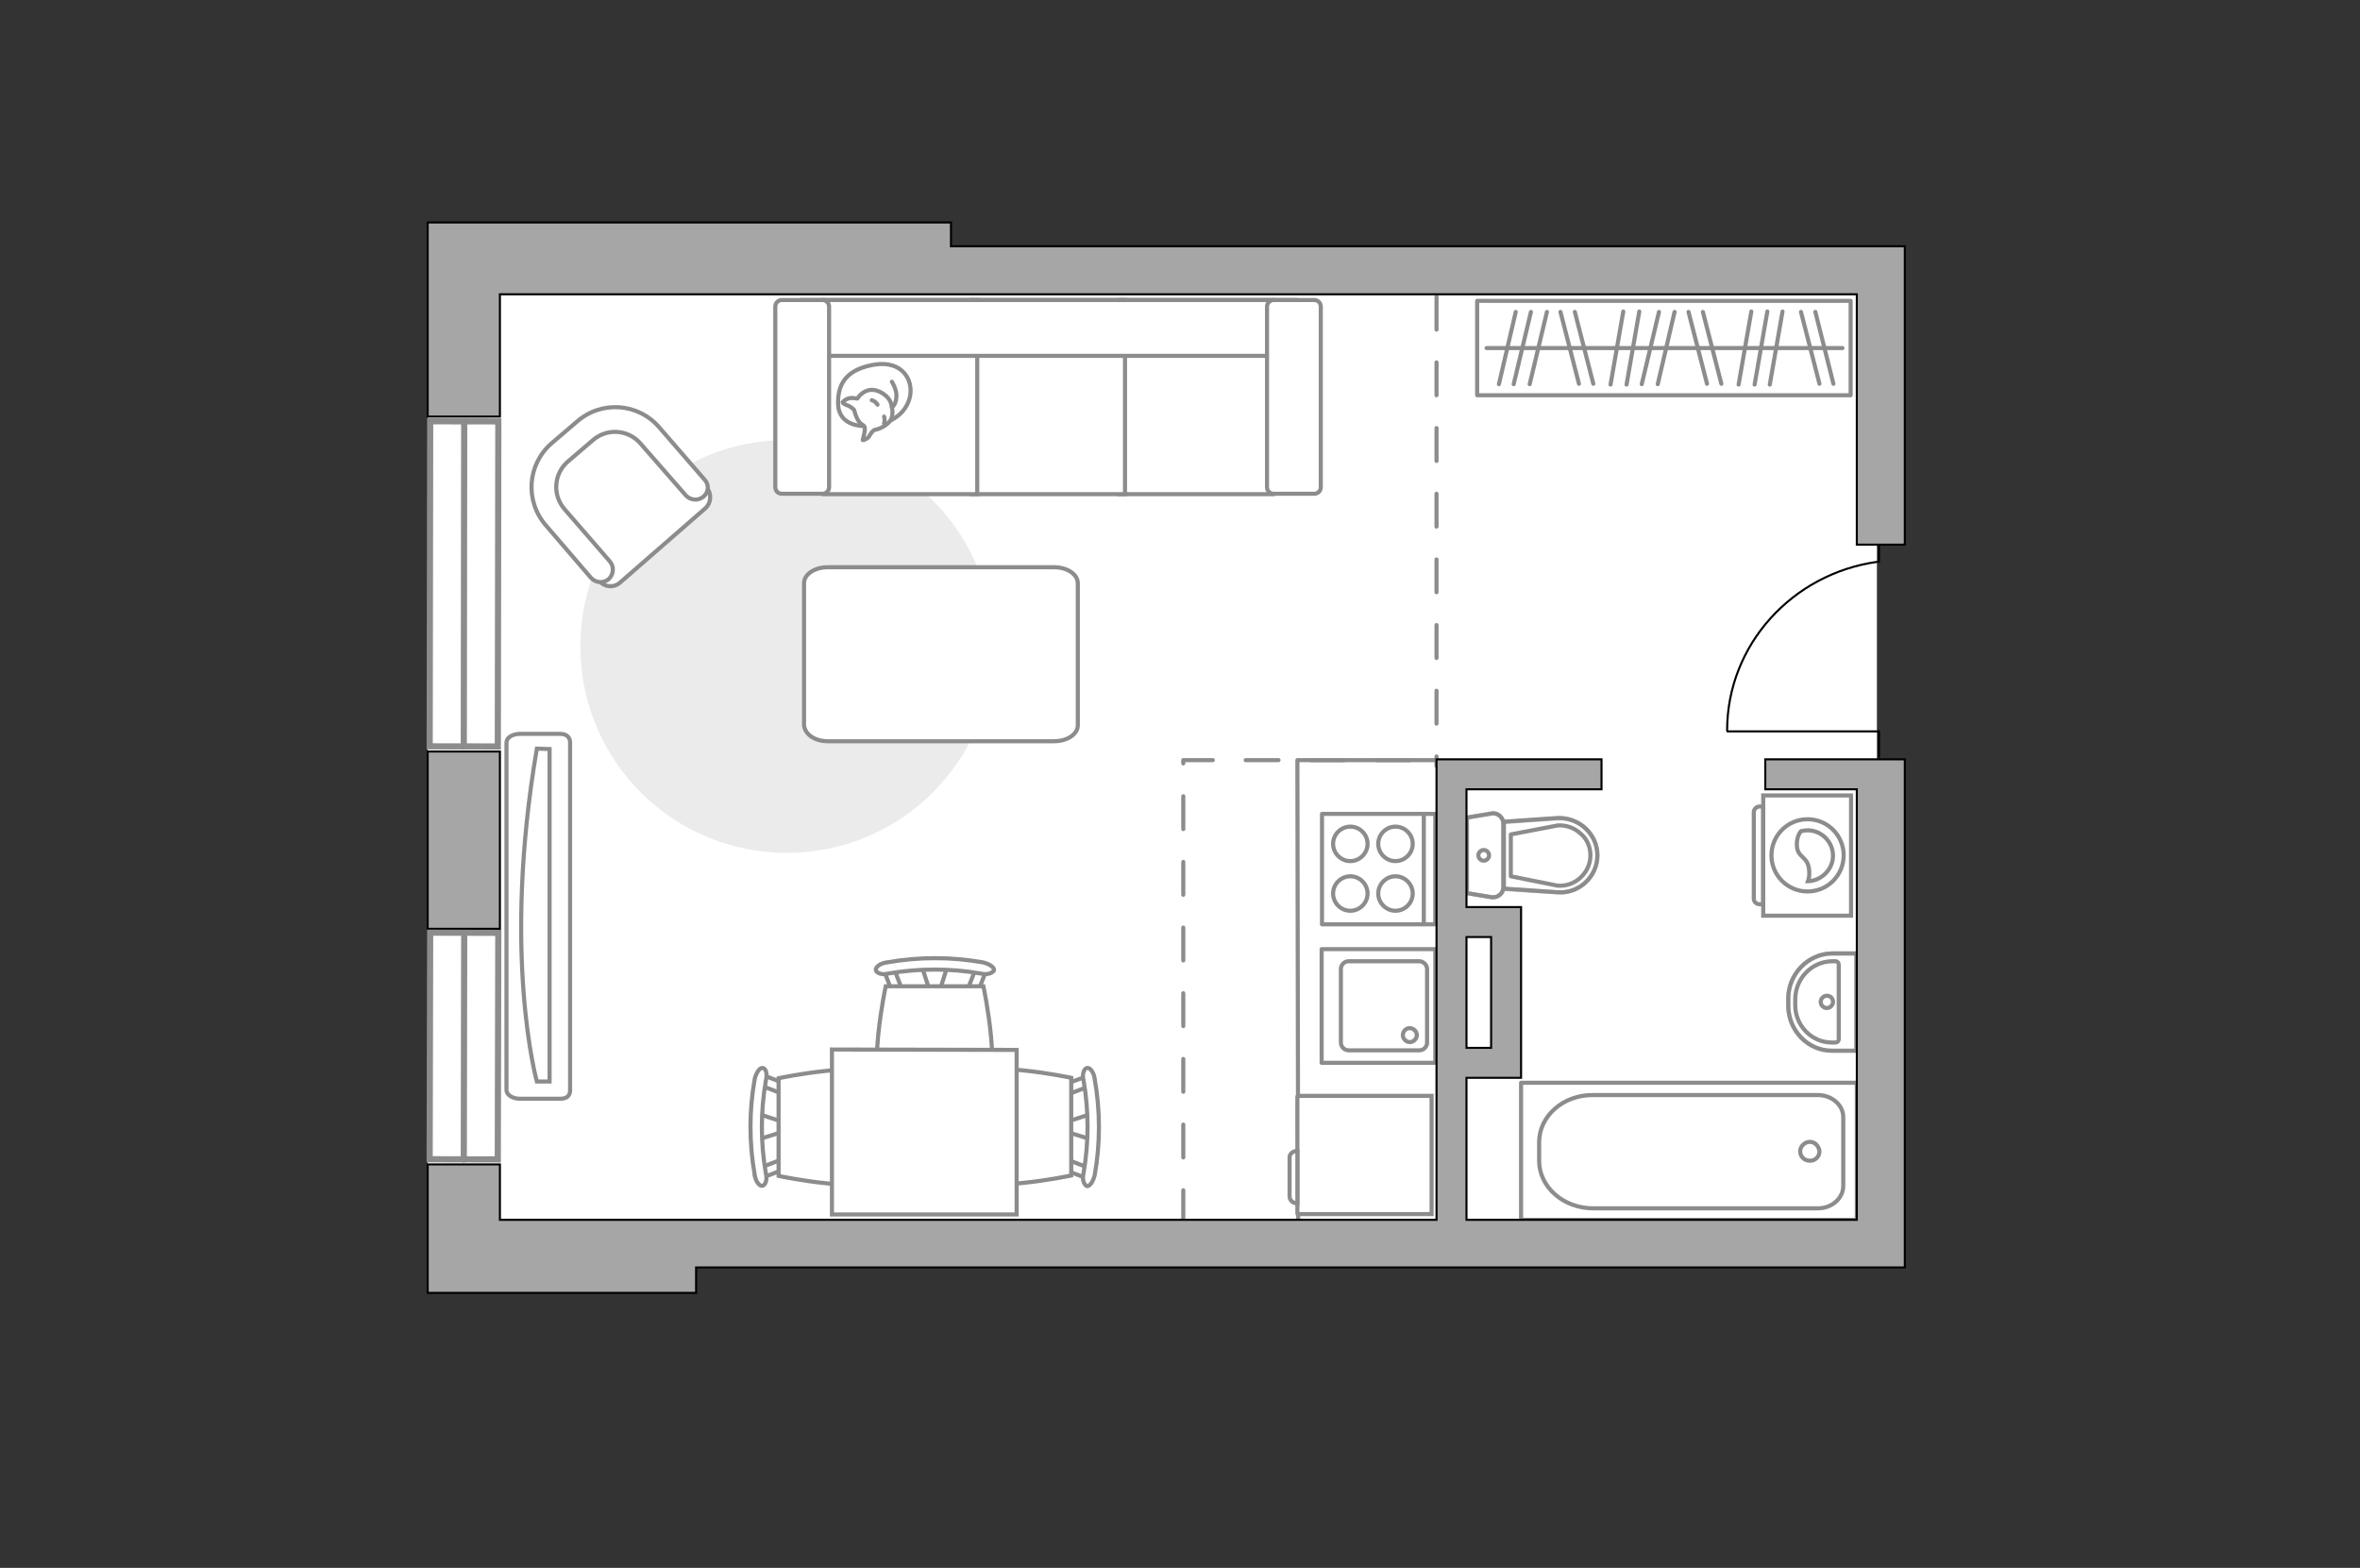 <?xml version="1.0" encoding="utf-8"?>
<!-- Generator: Adobe Illustrator 27.0.0, SVG Export Plug-In . SVG Version: 6.00 Build 0)  -->
<svg version="1.1" xmlns="http://www.w3.org/2000/svg" xmlns:xlink="http://www.w3.org/1999/xlink" x="0px" y="0px"
	 viewBox="0 0 575 382" style="enable-background:new 0 0 575 382;" xml:space="preserve">
<rect x="0" y="0" width="575" height="382" fill="#333333" stroke="none"/>
<style type="text/css">
	.st0{fill:#FFFFFF;}
	.st1{fill:none;stroke:#8C8C8C;stroke-linecap:round;stroke-linejoin:round;stroke-miterlimit:10;}
	.st2{fill:#EBEBEB;}
	.st3{fill:#FFFFFF;stroke:#8C8C8C;stroke-linecap:round;stroke-linejoin:round;stroke-miterlimit:10;}
	.st4{fill:#FFFFFF;stroke:#8C8C8C;stroke-miterlimit:10;}
	.st5{fill-rule:evenodd;clip-rule:evenodd;fill:#FFFFFF;fill-opacity:0.1;stroke:#8C8C8C;stroke-miterlimit:10;}
	.st6{fill:none;stroke:#000000;stroke-width:0.5;stroke-linecap:round;stroke-linejoin:round;stroke-miterlimit:10;}
	.st7{fill:none;stroke:#8C8C8C;stroke-linecap:round;stroke-linejoin:round;stroke-miterlimit:10;stroke-dasharray:8;}
	.st8{opacity:0.5;}
	.st9{opacity:0.5;fill:none;stroke:#8C8C8C;stroke-linecap:round;stroke-linejoin:round;stroke-miterlimit:10;}
	.st10{fill:#A6A6A6;stroke:#000000;stroke-width:0.5;stroke-miterlimit:10;}
	.st11{fill:#FFFFFF;stroke:#8C8C8C;stroke-width:1.5;stroke-linecap:round;stroke-miterlimit:10;}
</style>
<g id="bg_1_">
	<polygon class="st0" points="464.1,132.1 464.1,60 231.7,60 231.7,54.2 169.6,54.2 117.1,54.2 104.2,54.2 104.2,315.1 169.6,315.1 
		169.6,308.9 464.1,308.9 464.1,185 457.3,185 457.3,132.1 	"/>
</g>
<g id="furniture_1_">
	<path id="Vector_148_00000116236411837204295590000004517069622054637459_" class="st1" d="M316.3,297.3l-0.2-112.1h34.1"/>
	<path id="Vector_51_00000097482466091832924750000014744449106623302841_" class="st2" d="M191.7,207.8c27.8,0,50.3-22.5,50.3-50.3
		c0-27.8-22.5-50.3-50.3-50.3c-27.8,0-50.3,22.5-50.3,50.3C141.4,185.3,163.9,207.8,191.7,207.8z"/>
	<path id="Vector_84_00000178175386890967030230000017344285027604585348_" class="st3" d="M201.7,180.6h55.1c3.2,0,5.8-1.7,5.8-3.9
		v-34.6c0-2.2-2.6-3.9-5.8-3.9h-55.1c-3.2,0-5.8,1.7-5.8,3.9v34.6C196.1,178.9,198.5,180.6,201.7,180.6z"/>
	<g>
		<path id="Vector_90_00000047745270885219619420000011222162661819861931_" class="st4" d="M123.4,265.6c0,1.1,1.4,2.1,3.3,2.1h9.8
			c1.8,0,2.4-0.9,2.4-2.1v-84.7c0-1.1-0.7-2.1-2.4-2.1h-9.8c-1.8,0-3.3,0.9-3.3,2.1V265.6z"/>
		<path id="Vector_91_00000079482220528537871000000014390198512684540340_" class="st4" d="M133.9,182.5v81l-3.1,0
			c0,0-8.6-30.7,0-81.1L133.9,182.5z"/>
	</g>
	<g>
		<path id="Vector_54_00000036933106782854246260000008912965583335307658_" class="st4" d="M310.1,73.1h-37.4v47.3h37.4V73.1z"/>
		<path id="Vector_55_00000110470144585180965060000012066888465921361058_" class="st4" d="M274.1,73.1h-37.4v47.3h37.4V73.1z"/>
		<path id="Vector_56_00000008845472071957256160000012640199322430685880_" class="st4" d="M238.1,73.1h-37.4v47.3h37.4V73.1z"/>
		<path id="Vector_57_00000064338281260420077910000009621070980657897872_" class="st4" d="M312.1,86.7l3.5-13.6H195.5v13.6H312.1z
			"/>
		<path id="Vector_58_00000106114488601232594710000005684567659703409077_" class="st4" d="M308.7,74.7v44c0,0.9,0.7,1.6,1.6,1.6
			h9.9c0.9,0,1.6-0.7,1.6-1.6v-44c0-0.9-0.7-1.6-1.6-1.6h-9.9C309.5,73.1,308.7,73.8,308.7,74.7z"/>
		<path id="Vector_59_00000107579349253071419930000004164521331953186748_" class="st4" d="M188.9,74.7v44c0,0.9,0.7,1.6,1.6,1.6
			h9.9c0.9,0,1.6-0.7,1.6-1.6v-44c0-0.9-0.7-1.6-1.6-1.6h-9.9C189.6,73.1,188.9,73.8,188.9,74.7z"/>
		<g>
			<path class="st3" d="M210.5,103.8c0,0-6.1,0.2-6.3-5.3c-0.2-5.6,2.7-8.7,9.1-9.7c6.4-0.9,9.3,3.6,8.4,7.9
				C220.7,101,216.6,103.8,210.5,103.8z"/>
			<path class="st3" d="M208.1,99.9c0,0-0.6-0.8-1.8-1.2c-1.1-0.4-1-0.7-1-0.7s1.1-1.3,2.7-1c0.9,0.1,0.9,0.1,0.9,0.1
				s1.1-1.9,3.2-2.1c2.1-0.2,4.4,1.6,4.9,3c0.5,1.4,0.7,3.4-0.1,4.5c-0.8,1.1-2.5,2-3.6,2.2c-1.1,0.2-1.3,1.8-2.2,2.2
				c-0.9,0.5-0.9,0.3-0.9,0.3s0.8-2.8,0.4-3.3C210.3,103.3,209.1,103.7,208.1,99.9z"/>
			<path class="st3" d="M213.8,98.6c0,0-0.4-0.8-1.4-1.1"/>
			<path class="st3" d="M215.4,101.5c0,0,0.3,0.9,0,1.6"/>
			<path class="st1" d="M217.3,99.2c0,0,0.9-0.3,1.1-2.4c0.2-1.8-1.1-3.8-1.1-3.8"/>
		</g>
	</g>
	<g>
		<g id="Group_6_00000024710545285608551300000000228580481856987024_">
			<g id="Group_7_00000151537716453210780360000006277447365026187676_">
				<path id="Vector_15_00000178196691531549810960000008646521693847581606_" class="st4" d="M224.6,235.5l2.2,6.7h1.9l2.1-6.7
					H224.6z"/>
			</g>
			<g id="Group_8_00000131341543798739596960000008560331453215022982_">
				<path id="Vector_16_00000003809817675448226240000011861993749701154704_" class="st4" d="M218.7,241.8c0.7-0.1,1.2-0.6,0.9-1.2
					l-2.1-5.4c-0.1-0.4-0.8-0.7-1.5-0.6c-0.7,0.1-1.2,0.6-0.9,1.2l2.1,5.4c0,0.3,0.6,0.7,1.2,0.7
					C218.4,241.9,218.5,241.9,218.7,241.8z"/>
			</g>
			<g id="Group_9_00000175314809999845089880000010399355251230128281_">
				<path id="Vector_17_00000026862859237035631010000011658964399619306167_" class="st4" d="M238.4,241.3l2.1-5.4
					c0.2-0.6-0.2-1.1-0.9-1.2c-0.7-0.2-1.4,0-1.6,0.6l-2.1,5.4c-0.2,0.6,0.2,1.1,0.9,1.2c0.1,0,0.2,0,0.4,0
					C237.7,241.9,238.2,241.6,238.4,241.3z"/>
			</g>
			<path id="Vector_18_00000142859624572861890780000003583253658570271166_" class="st4" d="M239.6,240.3h-23.8
				c0,0-4.9,22.8,0,27.8c4.2,4.2,19.6,4.2,23.8,0C244.5,263.1,239.6,240.3,239.6,240.3z"/>
			<path id="Vector_19_00000049924125015147443060000011717100177431758744_" class="st4" d="M242.2,236.4c0.1-0.7-1.1-1.5-2.6-1.9
				c-7.7-1.4-15.8-1.4-23.6,0c-1.6,0.2-2.8,1.2-2.6,1.9c0.2,0.7,1.5,1.2,3,0.8c7.5-1.3,15.1-1.3,22.6,0
				C240.5,237.6,241.8,237.1,242.2,236.4z"/>
		</g>
		<g id="Group_6_00000046322218418406976820000003327820436250753427_">
			<g id="Group_7_00000072247094858340206240000010751987043751252624_">
				<path id="Vector_15_00000170998909689926489770000008238619139454763405_" class="st4" d="M265.8,271.4l-6.7,2.2v1.9l6.7,2.1
					V271.4z"/>
			</g>
			<g id="Group_8_00000178190209936338589600000012245449621103590577_">
				<path id="Vector_16_00000040575034598203952580000003164087020296846773_" class="st4" d="M259.4,265.6c0.1,0.7,0.6,1.2,1.2,0.9
					l5.4-2.1c0.4-0.1,0.7-0.8,0.6-1.5c-0.1-0.7-0.6-1.2-1.2-0.9L260,264c-0.3,0-0.7,0.6-0.7,1.2
					C259.3,265.2,259.3,265.3,259.4,265.6z"/>
			</g>
			<g id="Group_9_00000117653943628430153110000008858748460667500194_">
				<path id="Vector_17_00000062152815896090970880000000938837998069145766_" class="st4" d="M259.9,285.2l5.4,2.1
					c0.6,0.2,1.1-0.2,1.2-0.9c0.2-0.7,0-1.4-0.6-1.6l-5.4-2.1c-0.6-0.2-1.1,0.2-1.2,0.9c0,0.1,0,0.2,0,0.4
					C259.3,284.5,259.7,285,259.9,285.2z"/>
			</g>
			<path id="Vector_18_00000088105801962485730150000014930367860678605501_" class="st4" d="M261,286.4v-23.8c0,0-22.8-4.9-27.8,0
				c-4.2,4.2-4.2,19.6,0,23.8C238.1,291.3,261,286.4,261,286.4z"/>
			<path id="Vector_19_00000077294783980626119140000011111486592576430508_" class="st4" d="M264.8,289c0.7,0.1,1.5-1.1,1.9-2.6
				c1.4-7.7,1.4-15.8,0-23.6c-0.2-1.6-1.2-2.8-1.9-2.6c-0.7,0.2-1.2,1.5-0.8,3c1.3,7.5,1.3,15.1,0,22.6
				C263.6,287.4,264.1,288.6,264.8,289z"/>
		</g>
		<g id="Group_14_00000135655195393291539550000016468647642671118221_">
			<g id="Group_15_00000085211010094179016680000012794847290730188943_">
				<path id="Vector_25_00000170266299583410079860000003608684012358617760_" class="st4" d="M184.8,277.6l6.7-2.1v-1.9l-6.7-2.2
					V277.6z"/>
			</g>
			<g id="Group_16_00000163039012269821946960000000138222908102009242_">
				<path id="Vector_26_00000022534215995533809140000015350929902319412914_" class="st4" d="M191.1,283.6
					c-0.1-0.7-0.6-1.2-1.2-0.9l-5.4,2.1c-0.4,0.1-0.7,0.8-0.6,1.5c0.1,0.7,0.6,1.2,1.2,0.9l5.4-2.1c0.4,0,0.7-0.6,0.7-1.2
					C191.2,283.8,191.2,283.7,191.1,283.6z"/>
			</g>
			<g id="Group_17_00000022527218617391951080000007290566911750330282_">
				<path id="Vector_27_00000178924607385236025840000010003221827838578104_" class="st4" d="M190.7,263.8l-5.4-2.1
					c-0.6-0.2-1.1,0.2-1.2,0.9c-0.2,0.7,0,1.4,0.6,1.6l5.4,2.1c0.6,0.2,1.1-0.2,1.2-0.9c0-0.1,0-0.2,0-0.4
					C191.2,264.5,191.1,264,190.7,263.8z"/>
			</g>
			<path id="Vector_28_00000072256006689178831240000015278418615051629459_" class="st4" d="M189.7,262.7v23.8c0,0,22.8,4.9,27.8,0
				c4.2-4.2,4.2-19.6,0-23.8C212.6,257.8,189.7,262.7,189.7,262.7z"/>
			<path id="Vector_29_00000074403724355883850620000000060200166316018353_" class="st4" d="M185.8,260.2c-0.7-0.1-1.5,1.1-1.9,2.6
				c-1.4,7.7-1.4,15.8,0,23.5c0.2,1.6,1.2,2.8,1.9,2.6c0.7-0.2,1.2-1.5,0.8-3c-1.3-7.5-1.3-15.1,0-22.6
				C187,261.8,186.7,260.3,185.8,260.2z"/>
		</g>
		<path id="Vector_35_00000072242863264355159680000009800638390385217171_" class="st4" d="M247.7,255.8l-45-0.1v7.7v32.5h45V255.8
			L247.7,255.8z"/>
	</g>
	<g>
		<g>
			<path class="st4" d="M429.6,193.8v29.3H451v-29.3H429.6z"/>
			<path class="st5" d="M427.3,197.9v21c0,0.8,0.6,1.4,1.4,1.4h0.9v-23.8h-0.9C427.9,196.5,427.3,197.2,427.3,197.9z"/>
		</g>
		<g>
			<circle class="st4" cx="440.4" cy="208.4" r="8.8"/>
			<path class="st4" d="M437.8,206.1c0.2,3.1,2.8,2.4,3,6.1c0.1,1.2-0.1,1.9-0.3,2.5c3.3-0.1,6.1-2.9,6.1-6.2c0-3.4-2.8-6.2-6.2-6.2
				c-0.5,0-1.1,0.1-1.6,0.2C438.2,203.2,437.7,204.5,437.8,206.1z"/>
		</g>
	</g>
	<g>
		<rect x="359.9" y="73.3" class="st1" width="91" height="23"/>
		<line class="st1" x1="392.4" y1="93.7" x2="395.5" y2="75.9"/>
		<line class="st1" x1="396.3" y1="93.7" x2="399.4" y2="75.9"/>
		<line class="st1" x1="384.7" y1="93.5" x2="380.2" y2="76"/>
		<line class="st1" x1="388.2" y1="93.5" x2="383.7" y2="76"/>
		<line class="st1" x1="372.7" y1="93.6" x2="376.9" y2="76"/>
		<line class="st1" x1="365.2" y1="93.6" x2="369.3" y2="76"/>
		<line class="st1" x1="368.8" y1="93.6" x2="373" y2="76"/>
		<line class="st1" x1="423.6" y1="93.7" x2="426.7" y2="75.9"/>
		<line class="st1" x1="427.5" y1="93.7" x2="430.6" y2="75.9"/>
		<line class="st1" x1="431.2" y1="93.7" x2="434.3" y2="75.9"/>
		<line class="st1" x1="443.3" y1="93.5" x2="438.8" y2="76"/>
		<line class="st1" x1="446.7" y1="93.5" x2="442.3" y2="76"/>
		<line class="st1" x1="415.9" y1="93.5" x2="411.4" y2="76"/>
		<line class="st1" x1="419.4" y1="93.5" x2="414.9" y2="76"/>
		<line class="st1" x1="403.9" y1="93.6" x2="408" y2="76"/>
		<line class="st1" x1="400" y1="93.6" x2="404.2" y2="76"/>
		<line class="st1" x1="362.2" y1="84.8" x2="448.9" y2="84.8"/>
	</g>
	<g>
		<path id="Vector_8_00000072968492232494742660000003063763710877672592_" class="st4" d="M316.1,295.6v-28.4
			c0-0.1,0.1-0.2,0.2-0.2h32.5v28.8h-32.5C316.2,295.8,316.1,295.8,316.1,295.6z"/>
		<path id="Vector_9_00000124883370369841391610000011113911543119519931_" class="st4" d="M316.1,280.4v12.8
			c-1.1,0-1.9-0.8-1.9-1.7v-9.4C314.1,281.2,315,280.4,316.1,280.4z"/>
	</g>
	<g>
		<path id="Vector_37_00000028308574659253748190000013179682024637885866_" class="st4" d="M171.9,123.8L151,142
			c-1.4,1.2-3.6,1.1-4.8-0.3l-12.6-14.4c-4.6-5.2-4-13.3,1.3-17.9l7-6c5.2-4.6,13.3-4,17.9,1.3l12.6,14.4
			C173.4,120.5,173.2,122.6,171.9,123.8z"/>
		<path id="Vector_38_00000049221026820355284760000007803507300687490947_" class="st4" d="M171.4,121c-1.3,1.1-3.2,0.9-4.3-0.3
			L156,108c-3-3.4-8.1-3.7-11.5-0.8l-6.2,5.3c-3.4,3-3.7,8.1-0.8,11.5l11.1,12.8c1.1,1.3,0.9,3.2-0.3,4.3c-1.3,1.1-3.2,0.9-4.3-0.3
			L133,128c-5.2-6-4.5-14.9,1.4-20l6.2-5.3c6-5.2,14.9-4.5,20,1.4l11.1,12.8C172.8,118.1,172.7,119.9,171.4,121z"/>
	</g>
</g>
<g id="plan">
	<g>
		<polyline class="st6" points="420.9,178.2 457.8,178.2 457.8,184.4 		"/>
		<line class="st6" x1="457.8" y1="131.3" x2="457.8" y2="136.9"/>
		<path class="st6" d="M457.3,136.9c-20.6,2.9-36.5,20.2-36.5,41.1"/>
	</g>
	<line class="st7" x1="350" y1="72.3" x2="350" y2="186.6"/>
	<path class="st7" d="M288.3,298c0,0,0-112.8,0-112.8c1,0,60.6,0,61.7,0"/>
	<g>
		<g class="st8">
			<path class="st1" d="M366.3,200.7v15.4c0,1.6-1.4,2.7-2.9,2.5l-6-1v-18.4l6-1C364.9,197.9,366.3,199.2,366.3,200.7z"/>
			<path class="st1" d="M366.4,216.6l0-16.3l13.1-0.9c5.3-0.3,9.7,3.8,9.7,9c0,5.2-4.5,9.4-9.7,9L366.4,216.6z"/>
		</g>
		<g>
			<path class="st1" d="M366.3,200.7v15.4c0,1.6-1.4,2.7-2.9,2.5l-6-1v-18.4l6-1C364.9,197.9,366.3,199.2,366.3,200.7z"/>
			<path class="st1" d="M389.2,208.4L389.2,208.4c0,5.2-4.5,9.4-9.7,9l-13.1-0.9l0-16.3l13.1-0.9
				C384.7,199.1,389.2,203.2,389.2,208.4z"/>
			<path class="st1" d="M368.1,213.5l11.5,2.3c2.1,0.1,4-0.6,5.5-2c1.5-1.4,2.4-3.3,2.4-5.4c0-2-0.8-4-2.4-5.3
				c-1.5-1.4-3.5-2.1-5.5-2l-11.5,2.2V213.5z"/>
			<path class="st1" d="M361.5,207.1c-0.7,0-1.3,0.6-1.3,1.3c0,0.7,0.6,1.3,1.3,1.3c0.7,0,1.3-0.6,1.3-1.3
				C362.8,207.7,362.2,207.1,361.5,207.1z"/>
		</g>
	</g>
	<g>
		<polyline class="st1" points="370.6,297.2 452.4,297.2 452.4,263.8 370.6,263.8 370.6,297.2 		"/>
		<path class="st1" d="M375,278.3v4.5c0,6.4,5.9,11.6,13.2,11.6l54.7,0c3.4,0,6.2-2.4,6.2-5.5v-16.7c0-3-2.8-5.4-6.2-5.4l-54.7,0
			C380.9,266.7,375,271.9,375,278.3z"/>
		<path class="st1" d="M441,278.2c-1.3,0-2.4,1.1-2.4,2.3c0,1.3,1,2.3,2.4,2.3c1.3,0,2.3-1,2.3-2.3
			C443.2,279.3,442.2,278.2,441,278.2z"/>
	</g>
	<g>
		<path class="st9" d="M435.7,243.3v1.7c0,6.1,4.8,11,10.6,11l6,0l0-23.7h-6C440.5,232.4,435.7,237.3,435.7,243.3z"/>
		<g>
			<path class="st1" d="M437.4,243.5v1.4c0,5,4,9.1,8.9,9.1h0.9c0.4,0,0.8-0.3,0.8-0.8l0-18.2c0-0.4-0.3-0.8-0.8-0.8h-0.9
				C441.4,234.3,437.4,238.4,437.4,243.5z"/>
			<path class="st1" d="M445.1,242.6c-0.8,0-1.5,0.7-1.5,1.5c0,0.8,0.7,1.5,1.5,1.5c0.8,0,1.5-0.7,1.5-1.5
				C446.6,243.3,446,242.6,445.1,242.6z"/>
			<path class="st1" d="M435.7,243.3v1.7c0,6.1,4.8,11,10.6,11l6,0l0-23.7h-6C440.5,232.4,435.7,237.3,435.7,243.3z"/>
		</g>
	</g>
	<g>
		<g>
			
				<rect x="322" y="231.3" transform="matrix(-3.585107e-10 1 -1 -3.585107e-10 581.009 -90.753)" class="st1" width="27.7" height="27.7"/>
		</g>
		<path class="st1" d="M347.7,236.1V254c0,1-0.8,1.9-1.9,1.9h-17.2c-1,0-1.9-0.8-1.9-1.9v-17.9c0-1,0.8-1.9,1.9-1.9h17.2
			C346.8,234.2,347.7,235.1,347.7,236.1z"/>
		<path class="st1" d="M341.8,252.2c0,0.9,0.8,1.7,1.7,1.7c0.9,0,1.7-0.8,1.7-1.7c0-0.9-0.8-1.7-1.7-1.7
			C342.5,250.5,341.8,251.3,341.8,252.2z"/>
	</g>
	<g>
		<rect x="322.1" y="198.3" class="st1" width="27.6" height="26.9"/>
		<g>
			<g>
				<path class="st1" d="M333.2,217.7c0-2.3-1.9-4.2-4.2-4.2c-2.3,0-4.2,1.9-4.2,4.2c0,2.3,1.9,4.2,4.2,4.2
					C331.3,221.9,333.2,220,333.2,217.7z"/>
				<path class="st1" d="M344.2,217.7c0-2.3-1.9-4.2-4.2-4.2c-2.3,0-4.2,1.9-4.2,4.2c0,2.3,1.9,4.2,4.2,4.2
					C342.3,221.9,344.2,220,344.2,217.7z"/>
			</g>
			<g>
				<path class="st1" d="M333.2,205.6c0-2.3-1.9-4.2-4.2-4.2c-2.3,0-4.2,1.9-4.2,4.2c0,2.3,1.9,4.2,4.2,4.2
					C331.3,209.8,333.2,207.9,333.2,205.6z"/>
				<path class="st1" d="M344.2,205.6c0-2.3-1.9-4.2-4.2-4.2c-2.3,0-4.2,1.9-4.2,4.2c0,2.3,1.9,4.2,4.2,4.2
					C342.3,209.8,344.2,207.9,344.2,205.6z"/>
			</g>
		</g>
		<line class="st1" x1="346.9" y1="225.1" x2="346.9" y2="198.6"/>
	</g>
	<g>
		<rect x="104.2" y="183.1" class="st10" width="17.6" height="43.2"/>
		<polygon class="st10" points="452.4,60 231.7,60 231.7,54.2 104.2,54.2 104.2,60 104.2,71.7 104.2,101.5 121.8,101.5 121.8,71.7 
			231.7,71.7 452.4,71.7 452.4,132.1 452.4,132.7 464.1,132.7 464.1,132.1 464.1,71.7 464.1,60.6 464.1,60 		"/>
		<path class="st10" d="M452.4,185h-22.3v7.3h22.3v104.9h-95.1v-34.6h6h7.3v-7.3v-27v-7.2V221h-13.3v-28.7h32.9V185h-32.9h-6.1H350
			v112.2H121.8v-13.5h-17.6v13.8v11.1v6.4h65.4v-6.2h282.8h9.3h2.4V185h-5.4H452.4z M363.3,228.3v27h-6v-27H363.3z"/>
	</g>
</g>
<g id="windows_1_">
	<g>
		
			<rect x="73.5" y="134" transform="matrix(1.531440e-03 -1 1 1.531440e-03 -29.421 255.137)" class="st11" width="79.2" height="16.6"/>
		<line class="st11" x1="113" y1="181.9" x2="113.1" y2="102.7"/>
	</g>
	<g>
		
			<rect x="85.5" y="246.6" transform="matrix(2.208604e-03 -1 1 2.208604e-03 -142.105 367.396)" class="st11" width="55.2" height="16.6"/>
		<line class="st11" x1="113" y1="282.5" x2="113.1" y2="227.3"/>
	</g>
</g>
<g id="points">
	<path id="r1" class="st1" d="M229.3,159.4"/>
	<path id="k1" class="st1" d="M301.1,243"/>
	<path id="s1" class="st1" d="M405.5,238.3"/>
	<path id="h1" class="st1" d="M403.9,138.2"/>
</g>
</svg>
